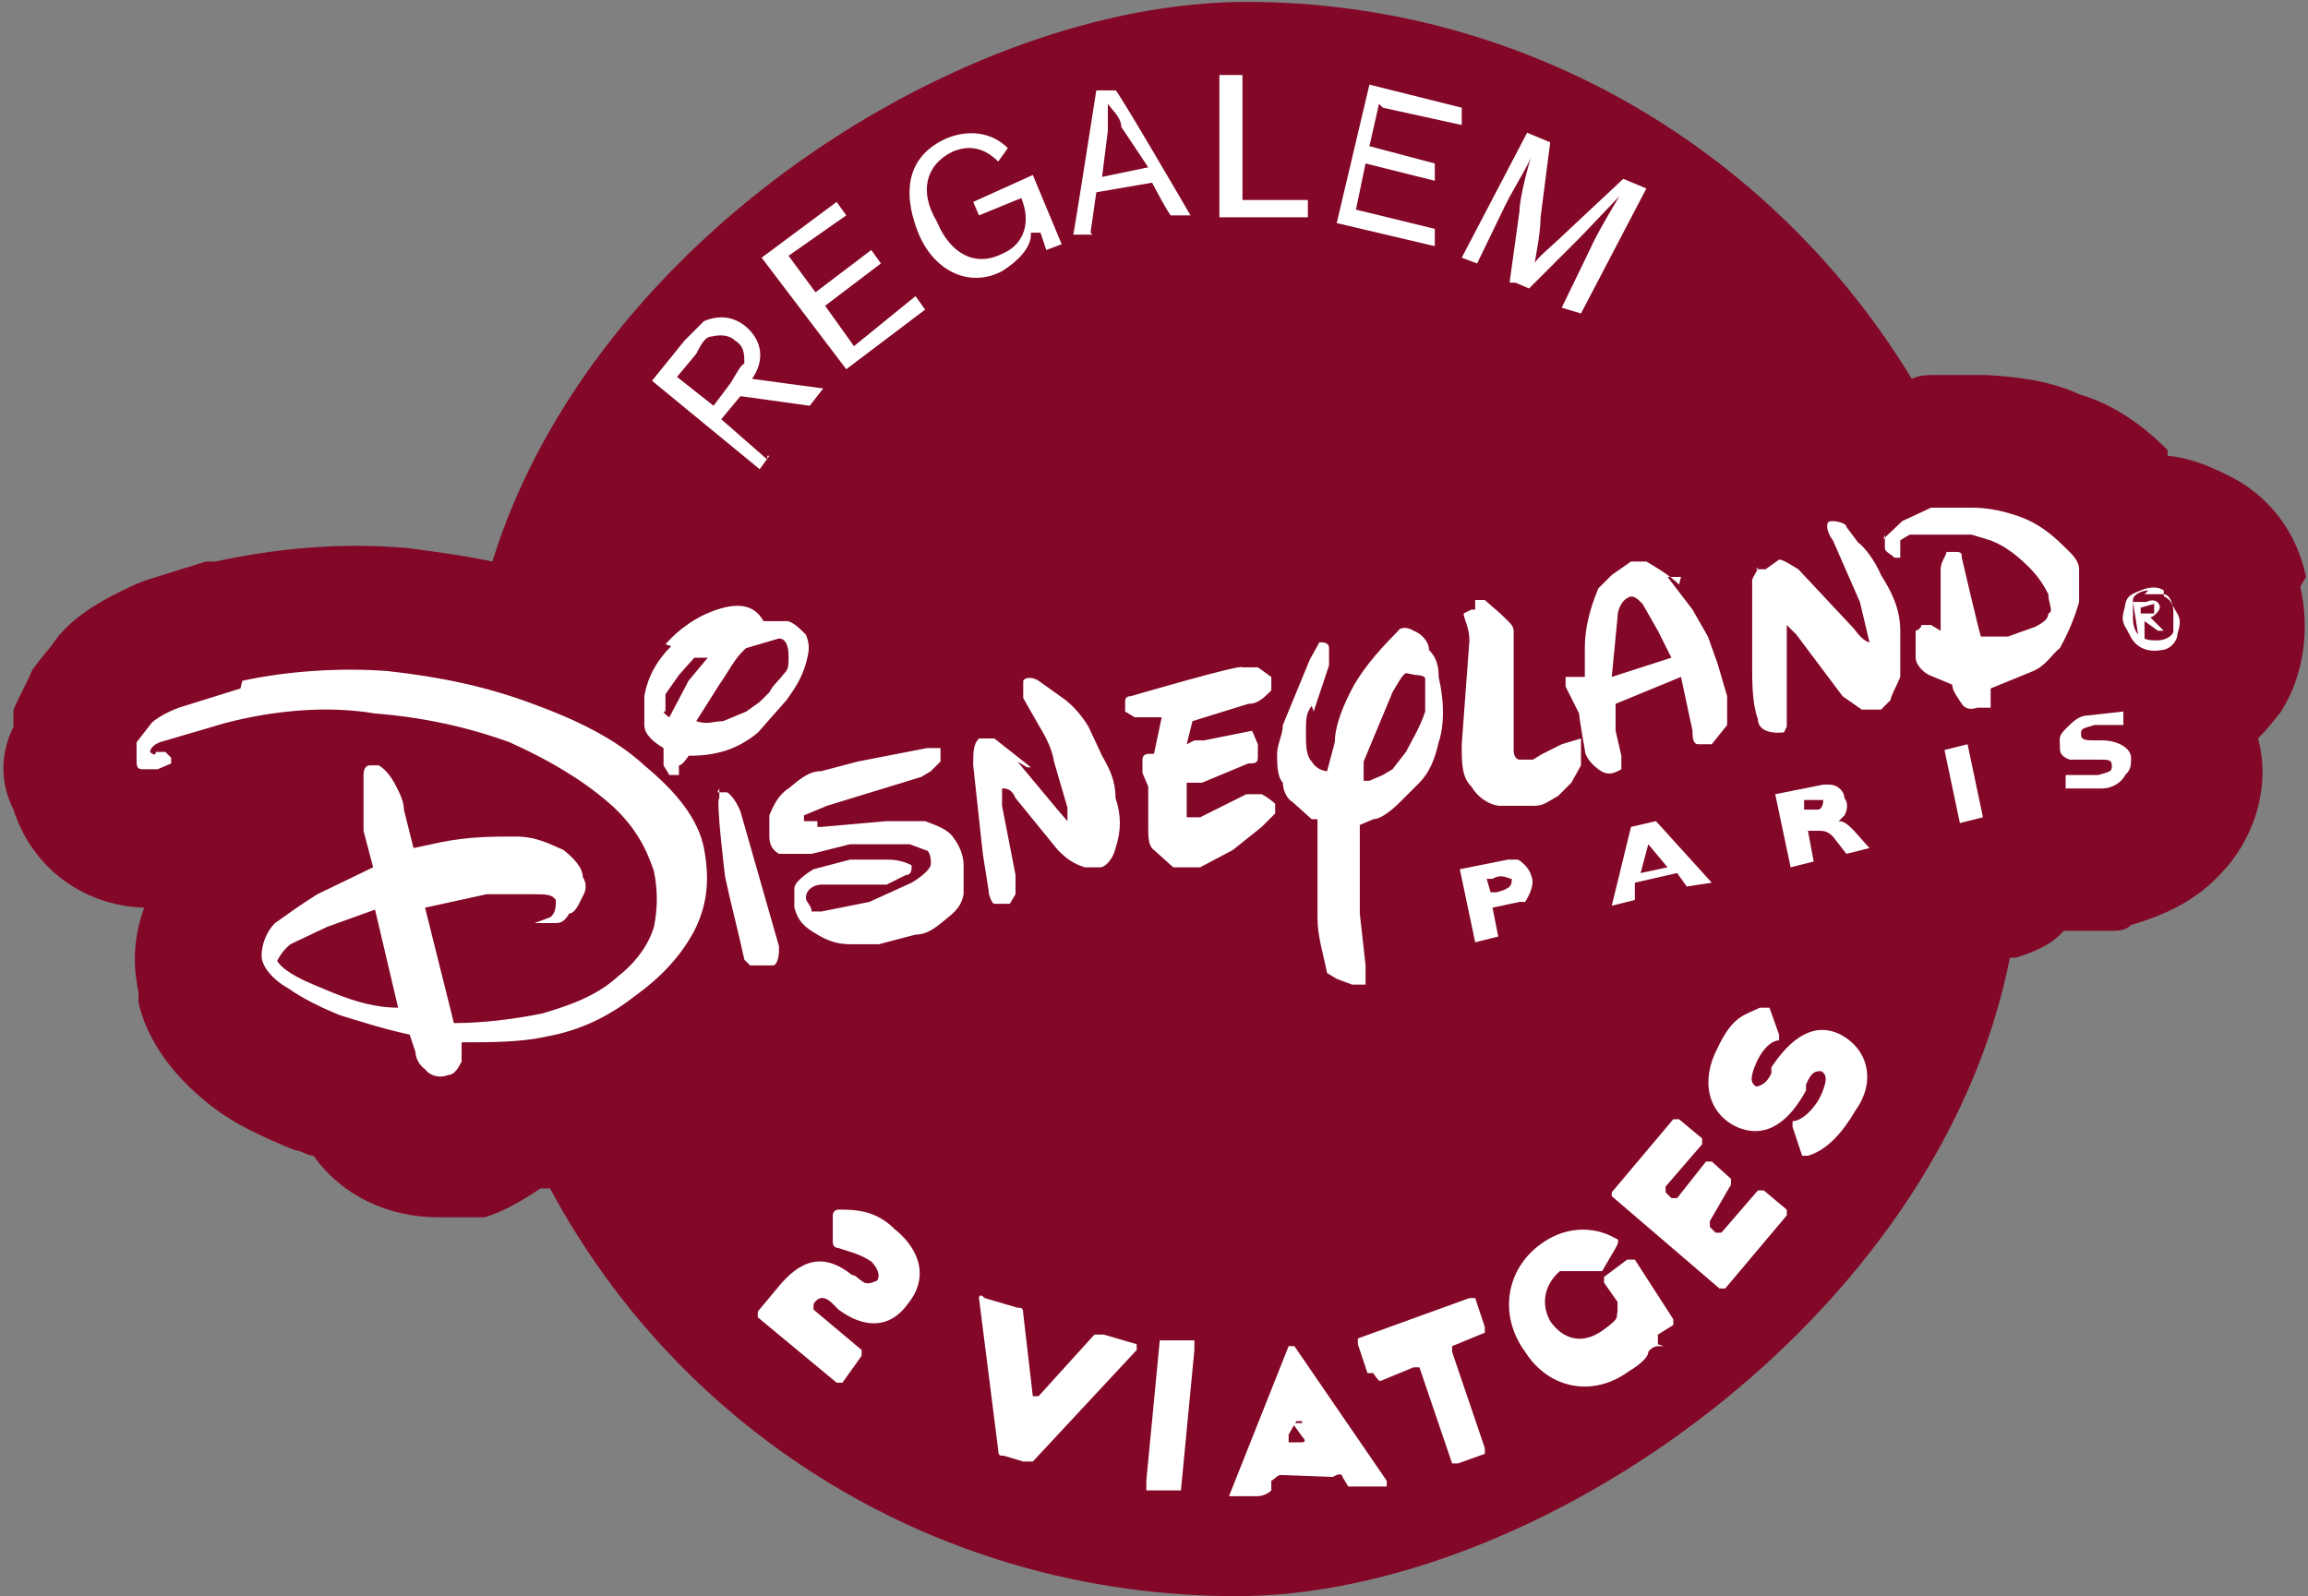 <?xml version="1.0" encoding="utf-8"?>
<!-- Generator: Adobe Illustrator 28.1.0, SVG Export Plug-In . SVG Version: 6.00 Build 0)  -->
<svg width="120" height="83" version="1.1" id="Capa_1" xmlns="http://www.w3.org/2000/svg" xmlns:xlink="http://www.w3.org/1999/xlink" x="0px" y="0px"
	 viewBox="0 0 120 83" style="enable-background:new 0 0 120 83;" xml:space="preserve">
<rect x="0" y="0" width="120" height="83" fill="#808080" stroke="none"/>
<style type="text/css">
	.st0{fill:#830727;}
	.st1{fill:#FFFFFF;}
</style>
<g>
	<path class="st0" d="M119.9,30c-0.5-2.4-2-4.3-4.1-5.3c-1-0.5-2-0.9-3.1-1l0,0c0-0.2,0-0.2,0-0.3c-1.4-1.4-2.9-2.4-4.6-2.9l0,0
		c-1.5-0.7-3.2-0.9-4.8-1h-2.7c-0.3,0-0.8,0-1.2,0.2C92.3,8,79.5,0.1,64.8,0.1S30.8,12.4,25.6,29.2c-1.4-0.3-2.9-0.5-4.4-0.7
		c-3.4-0.3-6.8,0-10,0.7h-0.5l-3.2,1c0,0-0.5,0.2-0.7,0.3c-1.5,0.7-2.7,1.4-3.6,2.4c-0.3,0.3-0.5,0.7-0.8,1l-0.7,0.9
		c-0.3,0.7-0.7,1.4-1,2.1v0.9c-0.7,1.4-0.7,2.9,0,4.3c1,3.1,3.7,5,6.8,5.1c-0.7,1.9-0.5,3.4-0.3,4.4v0.5c0.3,1.5,1.4,3.6,3.9,5.5
		l0,0c1.2,0.9,2.5,1.5,4.2,2.2c0.3,0,0.7,0.3,1,0.3c1.5,2.1,3.9,3.2,6.5,3.2s1.2,0,1.9,0h0.5c1-0.3,2-0.9,2.9-1.5h0.5
		C35.4,74.5,48.8,83,64.3,83s36.5-14.4,40.2-33.2h0.3c1-0.3,1.9-0.7,2.5-1.4h2.5c0.3,0,0.7,0,1-0.3c1.7-0.5,3.2-1.2,4.4-2.4
		c2-1.9,2.9-4.8,2.2-7.3l0,0c0.5-0.5,0.8-0.9,1.2-1.4c1.2-1.9,1.5-4.3,1-6.5L119.9,30L119.9,30z"/>
	<path class="st1" d="M43.6,64.9c0,0-0.3,0-0.3-0.3v-1.4c0,0,0-0.3,0.3-0.3c0.8,0,1.9,0,2.9,1c1.5,1.2,1.7,2.7,0.7,3.9
		c-1,1.4-2.4,1.2-3.6,0.3l-0.3-0.3c-0.5-0.5-0.8-0.3-1,0v0.3l2.5,2.1v0.3l-1,1.4h-0.3l-4.1-3.4v-0.3l1-1.2c1.2-1.5,2.4-1.9,3.9-0.7
		c0.2,0,0.3,0.2,0.5,0.3c0.3,0.3,0.7,0,0.8,0c0.2-0.3,0-0.7-0.3-1C44.7,65.2,44.2,65.1,43.6,64.9L43.6,64.9L43.6,64.9z M53.7,72.6
		c0,0,0,0,0.3,0l2.9-3.2c0,0,0.3,0,0.5,0l1.7,0.5c0,0,0,0,0,0.3L53.7,76c0,0-0.2,0-0.5,0l-1-0.3c-0.2,0-0.3,0-0.3-0.3l-1-7.9
		c0,0,0-0.3,0.3,0l1.7,0.5c0.2,0,0.3,0,0.3,0.3L53.7,72.6L53.7,72.6z M61.4,77.5c0,0-0.2,0-0.3,0h-1.5c0,0,0-0.3,0-0.5l0.7-7.3
		c0,0,0.2,0,0.3,0h1.5c0,0,0,0.3,0,0.5L61.4,77.5z M66.6,76.7c-0.2,0-0.3,0.2-0.5,0.3v0.5c-0.2,0.2-0.5,0.3-0.7,0.3h-1.5
		c0,0-0.3,0,0,0L67,70c0,0,0,0,0.3,0l4.8,7v0.3h-1.5c-0.3,0-0.3,0-0.5,0l-0.3-0.5c0,0,0-0.3-0.5,0L66.6,76.7L66.6,76.7z M67.7,73.9
		h-0.3L67,74.6V75h0.7c0,0,0.3,0,0-0.3l-0.5-0.7H67.7L67.7,73.9z M71.4,71.4h-0.3l-0.5-1.5v-0.3l5.8-2.1h0.3l0.5,1.5v0.3L75.5,70
		c0,0,0,0,0,0.3l1.7,5v0.3l-1.4,0.5h-0.3l-1.7-5c0,0,0,0-0.3,0l-1.7,0.7C71.7,71.9,71.4,71.4,71.4,71.4z M86.5,70h-0.3
		c0,0-0.3,0-0.5,0.3c0,0.3-0.5,0.7-1,1c-1.9,1.4-4.2,0.9-5.4-1c-1.4-1.9-1-4.3,0.8-5.6c1.2-0.9,2.7-1,3.9-0.3c0,0,0.3,0,0,0.5
		l-0.7,1.2c0,0,0,0-0.3,0c-0.7,0-1.2,0-1.9,0c-0.8,0.7-1,1.7-0.5,2.6c0.7,1,1.7,1.2,2.7,0.5c1-0.7,0.7-0.7,0.8-1v-0.5l-0.7-1v-0.3
		l1.2-0.9H85l2,3.1v0.3l-0.8,0.5v0.5L86.5,70z M88.9,63.5v0.3l0.3,0.3h0.3l1.9-2.2h0.3l1.2,1v0.3l-3.2,3.8h-0.3l-5.6-4.8V62l3.2-3.8
		h0.3l1.2,1v0.3l-1.9,2.2v0.3l0.3,0.3h0.3l1.5-1.9h0.3l1,0.9v0.3L88.9,63.5L88.9,63.5L88.9,63.5z M96.5,57.7
		c-0.7,1.2-1.5,2.1-2.5,2.4h-0.3l-0.5-1.5v-0.3c0.5,0,1.2-0.7,1.5-1.4c0.3-0.7,0.3-1,0-1.2c-0.3,0-0.5,0-0.8,0.7v0.3
		c-0.8,1.5-2,2.6-3.6,1.9c-1.5-0.7-1.9-2.4-1-4.1c0.8-1.7,1.4-1.7,2.2-2.1h0.5l0.5,1.4v0.3c-0.5,0-1,0.7-1.2,1.2
		c-0.3,0.7-0.3,1,0,1.2c0,0,0.5,0,0.8-0.7v-0.3c1-1.5,2.2-2.4,3.6-1.7C97.2,54.6,97.5,56.3,96.5,57.7L96.5,57.7L96.5,57.7z
		 M61.7,38.7l0.3-1.2l2.9-0.9c0.5,0,0.8-0.3,1.2-0.7v-0.7l-0.7-0.5h-0.8c0-0.2-5.8,1.5-5.8,1.5c-0.3,0-0.3,0.2-0.3,0.3V37l0.5,0.3
		h1.4L60,39.2h-0.3c0,0-0.3,0-0.3,0.3v0.7l0.3,0.7V43c0,0.5,0,1,0.3,1.2l1,0.9c0.3,0,0.8,0,1.4,0l1.7-0.9l1.5-1.2l0.7-0.7v-0.5
		c0,0-0.3-0.3-0.7-0.5h-0.8l-2.4,1.2h-0.7v-0.3v-1.5h0.8l2.4-1c0.3,0,0.5,0,0.5-0.3v-0.7L65.1,38l-2.5,0.5h-0.5 M68.3,37l0.8-2.4
		v-0.9c0-0.3-0.3-0.3-0.5-0.3l-0.5,0.9l-1.4,3.4c0,0.5-0.3,1-0.3,1.5s0,1.2,0.3,1.5c0,0.5,0.3,0.9,0.5,1l1,0.9h0.3v5.1
		c0,1,0.3,1.9,0.5,2.9l0.5,0.3l0.8,0.3h0.7v-1l-0.3-2.7c0-1.2,0-2.7,0-4.6l0.7-0.3c0.3,0,0.8-0.3,1.4-0.9l1-1c0.5-0.5,0.8-1.2,1-2.1
		c0.3-0.9,0.3-2.1,0-3.4c0-0.3,0-0.9-0.5-1.4c0-0.5-0.5-0.9-0.8-1c-0.3-0.2-0.7-0.2-0.8,0c-1.2,1.2-2,2.2-2.5,3.2
		c-0.5,1-0.8,1.9-0.8,2.6L69,40.1c0,0-0.5,0-0.8-0.5c-0.3-0.3-0.3-0.9-0.3-1.5c0-0.7,0-1,0.3-1.4 M73.6,35.1c0,0,0.5,0,0.5,0.2
		s0,0.5,0,0.9V37c-0.3,0.9-0.7,1.5-1,2.1l-0.7,0.9l-0.5,0.3l-0.7,0.3h-0.3v-1l1.5-3.6c0.3-0.5,0.5-0.9,0.7-1 M76.1,31.9
		c0,0.3,0.3,0.7,0.3,1.4L76,38.7c0,1,0,1.7,0.5,2.2c0.3,0.5,0.8,0.9,1.4,1h1.9c0.5,0,0.8-0.3,1.2-0.5l0.7-0.7l0.5-0.9v-0.9
		c0-0.3,0-0.5,0-0.5l-1,0.3l-1,0.5l-0.5,0.3H79c0,0-0.3,0-0.3-0.5v-3.8c0-0.9,0-1.5,0-2.4c0-0.3-0.3-0.5-0.7-0.9l-0.8-0.7h-0.5v0.5
		h-0.2L76.1,31.9z M87.3,30.4c-0.5-0.5-1.2-0.9-1.7-1.2h-0.8l-1,0.7l-0.7,0.7c-0.5,1.2-0.7,2.2-0.7,3.1v1.5h-1v0.5l0.7,1.4l0,0
		c0,0.2,0.3,1.9,0.3,1.9c0,0.3,0.3,0.7,0.7,1s0.7,0.3,1.2,0c0,0,0-0.3,0-0.7L84,38v-1.4l3.4-1.4L88,38c0,0.3,0,0.7,0.3,0.7H89l0.8-1
		c0-0.3,0-0.9,0-1.5l-0.5-1.7l-0.5-1.4L88,31.7L86.7,30h0.7L87.3,30.4z M84.1,32.1c0-0.5,0.3-0.9,0.5-1c0.3-0.2,0.5,0,0.8,0.3
		l0.8,1.4l0.7,1.4l-3.1,1L84.1,32.1L84.1,32.1L84.1,32.1z M91.4,29.5c0,0.2-0.3,0.5-0.3,0.7v4.3c0,1,0,2.1,0.3,2.9
		c0,0.5,0.5,0.7,1,0.7s0.3,0,0.5-0.3v-4.6c0-0.5,0-0.7,0-0.7l0.5,0.5l2.4,3.2l1,0.7h1l0.5-0.5c0-0.2,0.3-0.7,0.5-1.2v-2.4
		c0-1.2-0.5-2.1-1-2.9c-0.3-0.7-0.8-1.4-1.2-1.7L96,27.4c0-0.2-0.5-0.3-0.7-0.3c-0.2,0-0.3,0-0.3,0.3c0,0,0,0.3,0.3,0.7l1.4,3.2
		l0.5,2.1l0,0c0,0-0.3,0-0.8-0.7l-2.9-3.1c-0.5-0.3-0.8-0.5-1-0.5l-0.7,0.5h-0.5L91.4,29.5z M98,27.8v0.7c0,0.2,0.3,0.3,0.5,0.5h0.3
		v-0.9c0,0,0.3-0.2,0.5-0.3h3.2l1,0.3c0.8,0.3,1.5,0.9,2,1.4c0.5,0.5,0.8,1,1,1.4c0,0.5,0.3,0.9,0,1c0,0.3-0.3,0.5-0.7,0.7l-1.4,0.5
		H103c0,0.2-1-4.1-1-4.1c0-0.2,0-0.3-0.3-0.3h-0.5c0,0.2-0.3,0.5-0.3,0.9v3.2l0,0l-0.5-0.3h-0.5c0,0,0,0.2-0.3,0.3v1.4
		c0,0.3,0.3,0.7,0.7,0.9l1.2,0.5c0,0.3,0.3,0.7,0.5,1c0.2,0.3,0.5,0.3,0.8,0.2h0.7c0-0.3,0-0.7,0-1l2.2-0.9c0.7-0.3,1-0.9,1.4-1.2
		c0.5-0.9,0.8-1.7,1-2.4c0-0.7,0-1.2,0-1.7c0-0.5-0.5-0.9-0.8-1.2c-0.7-0.7-1.4-1.2-2.2-1.5c-0.8-0.3-1.7-0.5-2.5-0.5h-2.2l-1.5,0.7
		c-0.5,0.5-1,0.9-1,1 M112.5,30.7c-0.3-0.2-0.7-0.2-1.2,0c-0.5,0.2-0.7,0.3-0.8,0.7c0,0.3-0.3,0.7,0,1.2c0.3,0.5,0.3,0.7,0.7,1
		c0.3,0.2,0.7,0.3,1.2,0.2c0.3,0,0.7-0.3,0.8-0.7c0-0.3,0.3-0.7,0-1.2c-0.3-0.5-0.3-0.7-0.7-0.9 M111.5,30.9h1
		c0.3,0,0.5,0.5,0.5,0.9v1c0,0.3-0.5,0.5-0.8,0.5s-0.7,0-0.8-0.2c-0.3,0-0.5-0.5-0.5-0.9v-1c0-0.3,0.5-0.5,0.8-0.5 M112.3,31.6
		c0-0.3-0.3-0.5-0.7-0.3h-0.7l0.3,1.9h0.3v-0.9l0,0l0.7,0.5h0.3l-0.7-0.7C112,32.1,112.3,31.7,112.3,31.6 M112,31.4L112,31.4v0.5
		h-0.7c0,0.2,0-0.3,0-0.3L112,31.4L112,31.4L112,31.4z M108.6,37.2c-0.5,0-0.8,0.3-1.2,0.7s-0.3,0.5-0.3,0.9c0,0.3,0,0.5,0.5,0.7
		h1.5c0.5,0,0.7,0,0.7,0.3s0,0.3-0.7,0.5h-1.7V41h1.9c0.5,0,1-0.3,1.2-0.7c0.3-0.3,0.3-0.5,0.3-0.9c0-0.5-0.7-0.9-1.5-0.9h-0.3
		c-0.5,0-0.8,0-0.8-0.3s0-0.3,0.7-0.5h1.5V37L108.6,37.2 M101.9,42.8l1.2-0.3l-0.8-3.8l-1.2,0.3L101.9,42.8z M89,45.9l-2.9-3.2
		L84.8,43l-1,4.1l1.2-0.3v-0.9l2.2-0.5l0.5,0.7L89,45.9L89,45.9L89,45.9z M85.7,43.9l1,1.2l-1.4,0.3L85.7,43.9z M95.3,40.8h-0.5
		l-2.5,0.5l0.8,3.8l1.2-0.3L94,43.2h0.5c0.3,0,0.5,0,0.8,0.3l0.7,0.9l1.2-0.3l-0.8-0.9c-0.3-0.3-0.5-0.5-0.8-0.5l0.3-0.3
		c0,0,0.3-0.5,0-0.9c0-0.3-0.3-0.7-0.8-0.7 M93.6,41.6h0.5c0.5,0,0.7,0,0.7,0s0,0.5-0.3,0.5h-0.7v-0.7l0,0L93.6,41.6z M78.9,44.7
		h-0.5l-2.5,0.5l0.8,3.8l1.2-0.3l-0.3-1.5l1.4-0.3h0.3c0.3-0.5,0.5-1,0.3-1.4C79.5,45.1,79,44.7,78.9,44.7 M77.3,45.7h0.3
		c0.5-0.3,0.8,0,1,0c0,0.3,0,0.5-0.8,0.7h-0.3L77.3,45.7L77.3,45.7z M12.5,35.8l-3.2,1c-0.8,0.3-1.4,0.7-1.5,0.9l-0.7,0.9v0.9
		c0,0.3,0,0.5,0.3,0.5h0.8l0.7-0.3c0,0,0,0,0-0.3l0,0l-0.3-0.3H8.1c0,0.3-0.3,0-0.3,0s0-0.3,0.5-0.5l3.4-1c2.7-0.7,5.4-0.9,7.8-0.5
		c2.5,0.2,4.8,0.7,7,1.5c2,0.9,3.7,1.9,5.1,3.1c1.4,1.2,2,2.4,2.4,3.6c0.2,1,0.2,1.9,0,2.9c-0.3,1-1,1.9-1.9,2.6
		c-1,0.9-2.2,1.4-3.9,1.9c-1.5,0.3-3.1,0.5-4.6,0.5l-1.5-6l3.2-0.7h2.4c0.7,0,1,0,1.2,0.3c0,0.3,0,0.7-0.3,0.9L27.8,48l0,0h0.3h0.7
		c0.3,0,0.5,0,0.8-0.5c0.3,0,0.5-0.5,0.7-0.9c0.2-0.3,0.2-0.7,0-1c0-0.5-0.5-1-1-1.4c-0.7-0.3-1.4-0.7-2.5-0.7c-1.2,0-2.4,0-3.9,0.3
		l-1.4,0.3L21,42.1c0-0.5-0.3-1-0.5-1.4c-0.3-0.5-0.5-0.7-0.8-0.9c-0.2,0-0.3,0-0.5,0c0,0-0.3,0-0.3,0.5v2.9l0.5,1.9l-2.9,1.4
		c-0.8,0.5-1.5,1-2.2,1.5c-0.5,0.5-0.7,1.2-0.7,1.7c0,0.5,0.5,1.2,1.4,1.7c0.7,0.5,1.7,1,2.7,1.4c1,0.3,2.2,0.7,3.6,1l0.3,0.9
		c0,0.3,0.2,0.7,0.5,0.9c0.2,0.3,0.7,0.5,1.2,0.3c0.3,0,0.5-0.3,0.7-0.7v-1c1.5,0,3.1,0,4.4-0.3c1.7-0.3,3.2-1,4.6-2.1
		c1.4-1,2.4-2.1,3.1-3.4c0.7-1.4,0.8-2.7,0.5-4.3c-0.3-1.5-1.4-2.9-3.1-4.3c-1.5-1.4-3.6-2.4-5.8-3.2c-2.4-0.9-4.8-1.4-7.5-1.7
		c-2.5-0.2-5.3,0-7.6,0.5 M14.4,50c0,0,0.2-0.5,0.7-0.9l1.9-0.9l2.5-0.9l1.2,5.1c-1.7,0-3.2-0.7-4.4-1.2c-1.2-0.5-1.9-1-2-1.5
		 M34.9,33.6c-0.7,0.7-1.2,1.5-1.4,2.6v1.5c0,0.5,0.5,0.9,1,1.2v0.9l0.3,0.5h0.5v-0.5c0.2,0,0.5-0.5,0.5-0.5c1.4,0,2.5-0.3,3.6-1.2
		l1.5-1.7c0.5-0.7,0.8-1.2,1-1.9c0.2-0.7,0.2-1,0-1.5c-0.3-0.3-0.7-0.7-1-0.7h-1.2c-0.5-0.9-1.4-1-2.7-0.5c-0.8,0.3-1.7,0.9-2.4,1.7
		 M34.6,37v-0.9l0.7-1l0.8-0.9h0.7l-1,1.2l-1,1.9c0,0-0.3-0.2-0.3-0.3 M39.5,36.5L38.8,37l-1.2,0.5c-0.5,0-0.8,0.2-1.4,0l1.2-1.9
		c0.5-0.7,0.8-1.4,1.4-1.9l1.7-0.5c0.3,0,0.5,0.3,0.5,0.9s0,0.7-0.3,1c-0.2,0.3-0.5,0.5-0.7,0.9L39.5,36.5z M37.4,41v0.5
		c-0.2,0,0.3,4.1,0.3,4.1c0.3,1.4,0.7,2.9,1,4.3l0.3,0.3h1.2c0.2,0,0.3-0.5,0.3-0.7v-0.3l-2-7c-0.2-0.5-0.5-0.9-0.7-1h-0.5
		 M42.5,42.7h-0.7v-0.3l1.2-0.5l4.9-1.5l0.5-0.3l0.5-0.5v-0.7c0,0-0.3,0-0.7,0l-3.6,0.7l-1.9,0.5c-0.7,0-1.2,0.5-1.7,0.9
		c-0.5,0.3-0.8,0.9-1,1.4v1c0,0.3,0,0.7,0.5,1c0.5,0,1,0,1.7,0l2-0.5h3.1l0.8,0.3c0.2,0,0.3,0.3,0.3,0.7c0,0.3-0.5,0.7-1,1l-2.2,1
		l-2.5,0.5h-0.5c0-0.3-0.3-0.5-0.3-0.7c0-0.5,0.5-0.7,0.8-0.7h2.2h1.2l1-0.5c0.3,0,0.3-0.3,0.3-0.5c0,0-0.5-0.3-1.2-0.3h-2l-1.9,0.5
		c-0.5,0.3-1,0.7-1,1v1c0.2,0.7,0.5,1,1.2,1.4c0.5,0.3,1,0.5,1.7,0.5h1.5l1.9-0.5c0.7,0,1.2-0.5,1.7-0.9s0.7-0.7,0.8-1.2v-1.5
		c0-0.5-0.2-1-0.5-1.4c-0.3-0.5-1-0.7-1.5-0.9h-2L42.7,43h-0.2V42.7z M53.6,39.9l-1.9-1.5h-0.8c-0.3,0.3-0.3,0.7-0.3,1.4l0.5,4.6
		l0.3,1.9c0,0.3,0.2,0.7,0.3,0.7c0.3,0,0.7,0,0.8,0l0.3-0.5v-1l-0.7-3.6V41c0.2,0,0.5,0,0.7,0.5l2.2,2.7c0.5,0.5,0.8,0.7,1.4,0.9
		h0.8c0.3,0,0.7-0.5,0.8-1c0.3-0.9,0.3-1.7,0-2.6c0-0.9-0.3-1.5-0.7-2.2l-0.7-1.5c-0.3-0.5-0.7-1-1.2-1.4l-1.4-1
		c-0.3-0.2-0.7-0.2-0.8,0v0.9l0.8,1.4c0.3,0.5,0.7,1.2,0.8,1.9l0.7,2.4v0.7L54.9,42l-2-2.4l0.5,0.3L53.6,39.9z M40,23.7l-0.5,0.7
		l-5.6-4.6l1.7-2.1l1-1c0.7-0.3,1.5-0.3,2.2,0.3c0.8,0.7,1,1.7,0.3,2.7l3.7,0.5l-0.7,0.9l-3.6-0.5l-1,1.2l2.4,2.1l0,0V23.7z
		 M38,19.9c0.3-0.5,0.5-0.9,0.7-1c0-0.5,0-0.9-0.5-1.2c-0.3-0.3-0.8-0.3-1.2-0.2c-0.3,0-0.5,0.3-0.8,0.9l-1,1.2l1.9,1.5L38,19.9z
		 M41,13.3l1.4,1.9l2.9-2.2l0.5,0.7l-2.9,2.2l1.5,2.1l3.2-2.6l0.5,0.7l-4.1,3.1l-4.4-5.8l3.9-2.9l0.5,0.7L41,13.3L41,13.3L41,13.3z
		 M53.6,12.2c0,0.7-0.7,1.4-1.5,1.9c-1.7,0.9-3.6,0-4.4-2.1c-0.8-2.1-0.5-3.9,1.5-4.8c1.2-0.5,2.4-0.3,3.2,0.5l-0.5,0.7
		c-0.7-0.7-1.5-0.9-2.4-0.5c-1.4,0.7-1.7,2.1-0.8,3.6c0.7,1.7,2,2.4,3.4,1.7c1.2-0.5,1.5-1.7,1-2.9l0,0l-2.2,0.9l-0.3-0.7l3.1-1.4
		l1.5,3.6l-0.8,0.3l-0.3-0.9H53.6z M56.8,12.2h-1c0,0.2,1.2-7.5,1.2-7.5h1c0-0.2,3.9,6.5,3.9,6.5h-1c0,0.2-1-1.7-1-1.7L57,10
		l-0.3,2.1l0,0L56.8,12.2z M58.3,6.6c0-0.5-0.5-0.9-0.7-1.2l0,0c0,0.3,0,0.9,0,1.4l-0.3,2.4l2.4-0.5L58.3,6.6L58.3,6.6z M64.6,3.9
		v6.5H68v0.9h-4.6V3.9H64.6z M71.7,5.4l-0.5,2.2l3.4,0.9v0.9l-3.6-0.9l-0.5,2.4l4.1,1v0.9l-5.1-1.2l1.7-7.2L76,5.6v0.9l-4.1-0.9
		L71.7,5.4L71.7,5.4z M78.5,14.6L79,11c0-0.7,0.5-2.6,0.7-3.1l0,0c0,0.3-1,1.9-1.4,2.7l-1.5,3.1L76,13.4l3.4-6.5l1.2,0.5l-0.5,3.9
		c0,0.9-0.3,2.2-0.3,2.4l0,0c0-0.2,1-1,1.5-1.5l3.1-2.9l1.2,0.5l-3.4,6.5L81.2,16l1.5-3.1c0.3-0.7,1.2-2.2,1.5-2.7l0,0l-2,2.1
		L79.5,15l-0.7-0.3H78.5z"/>
</g>
</svg>
